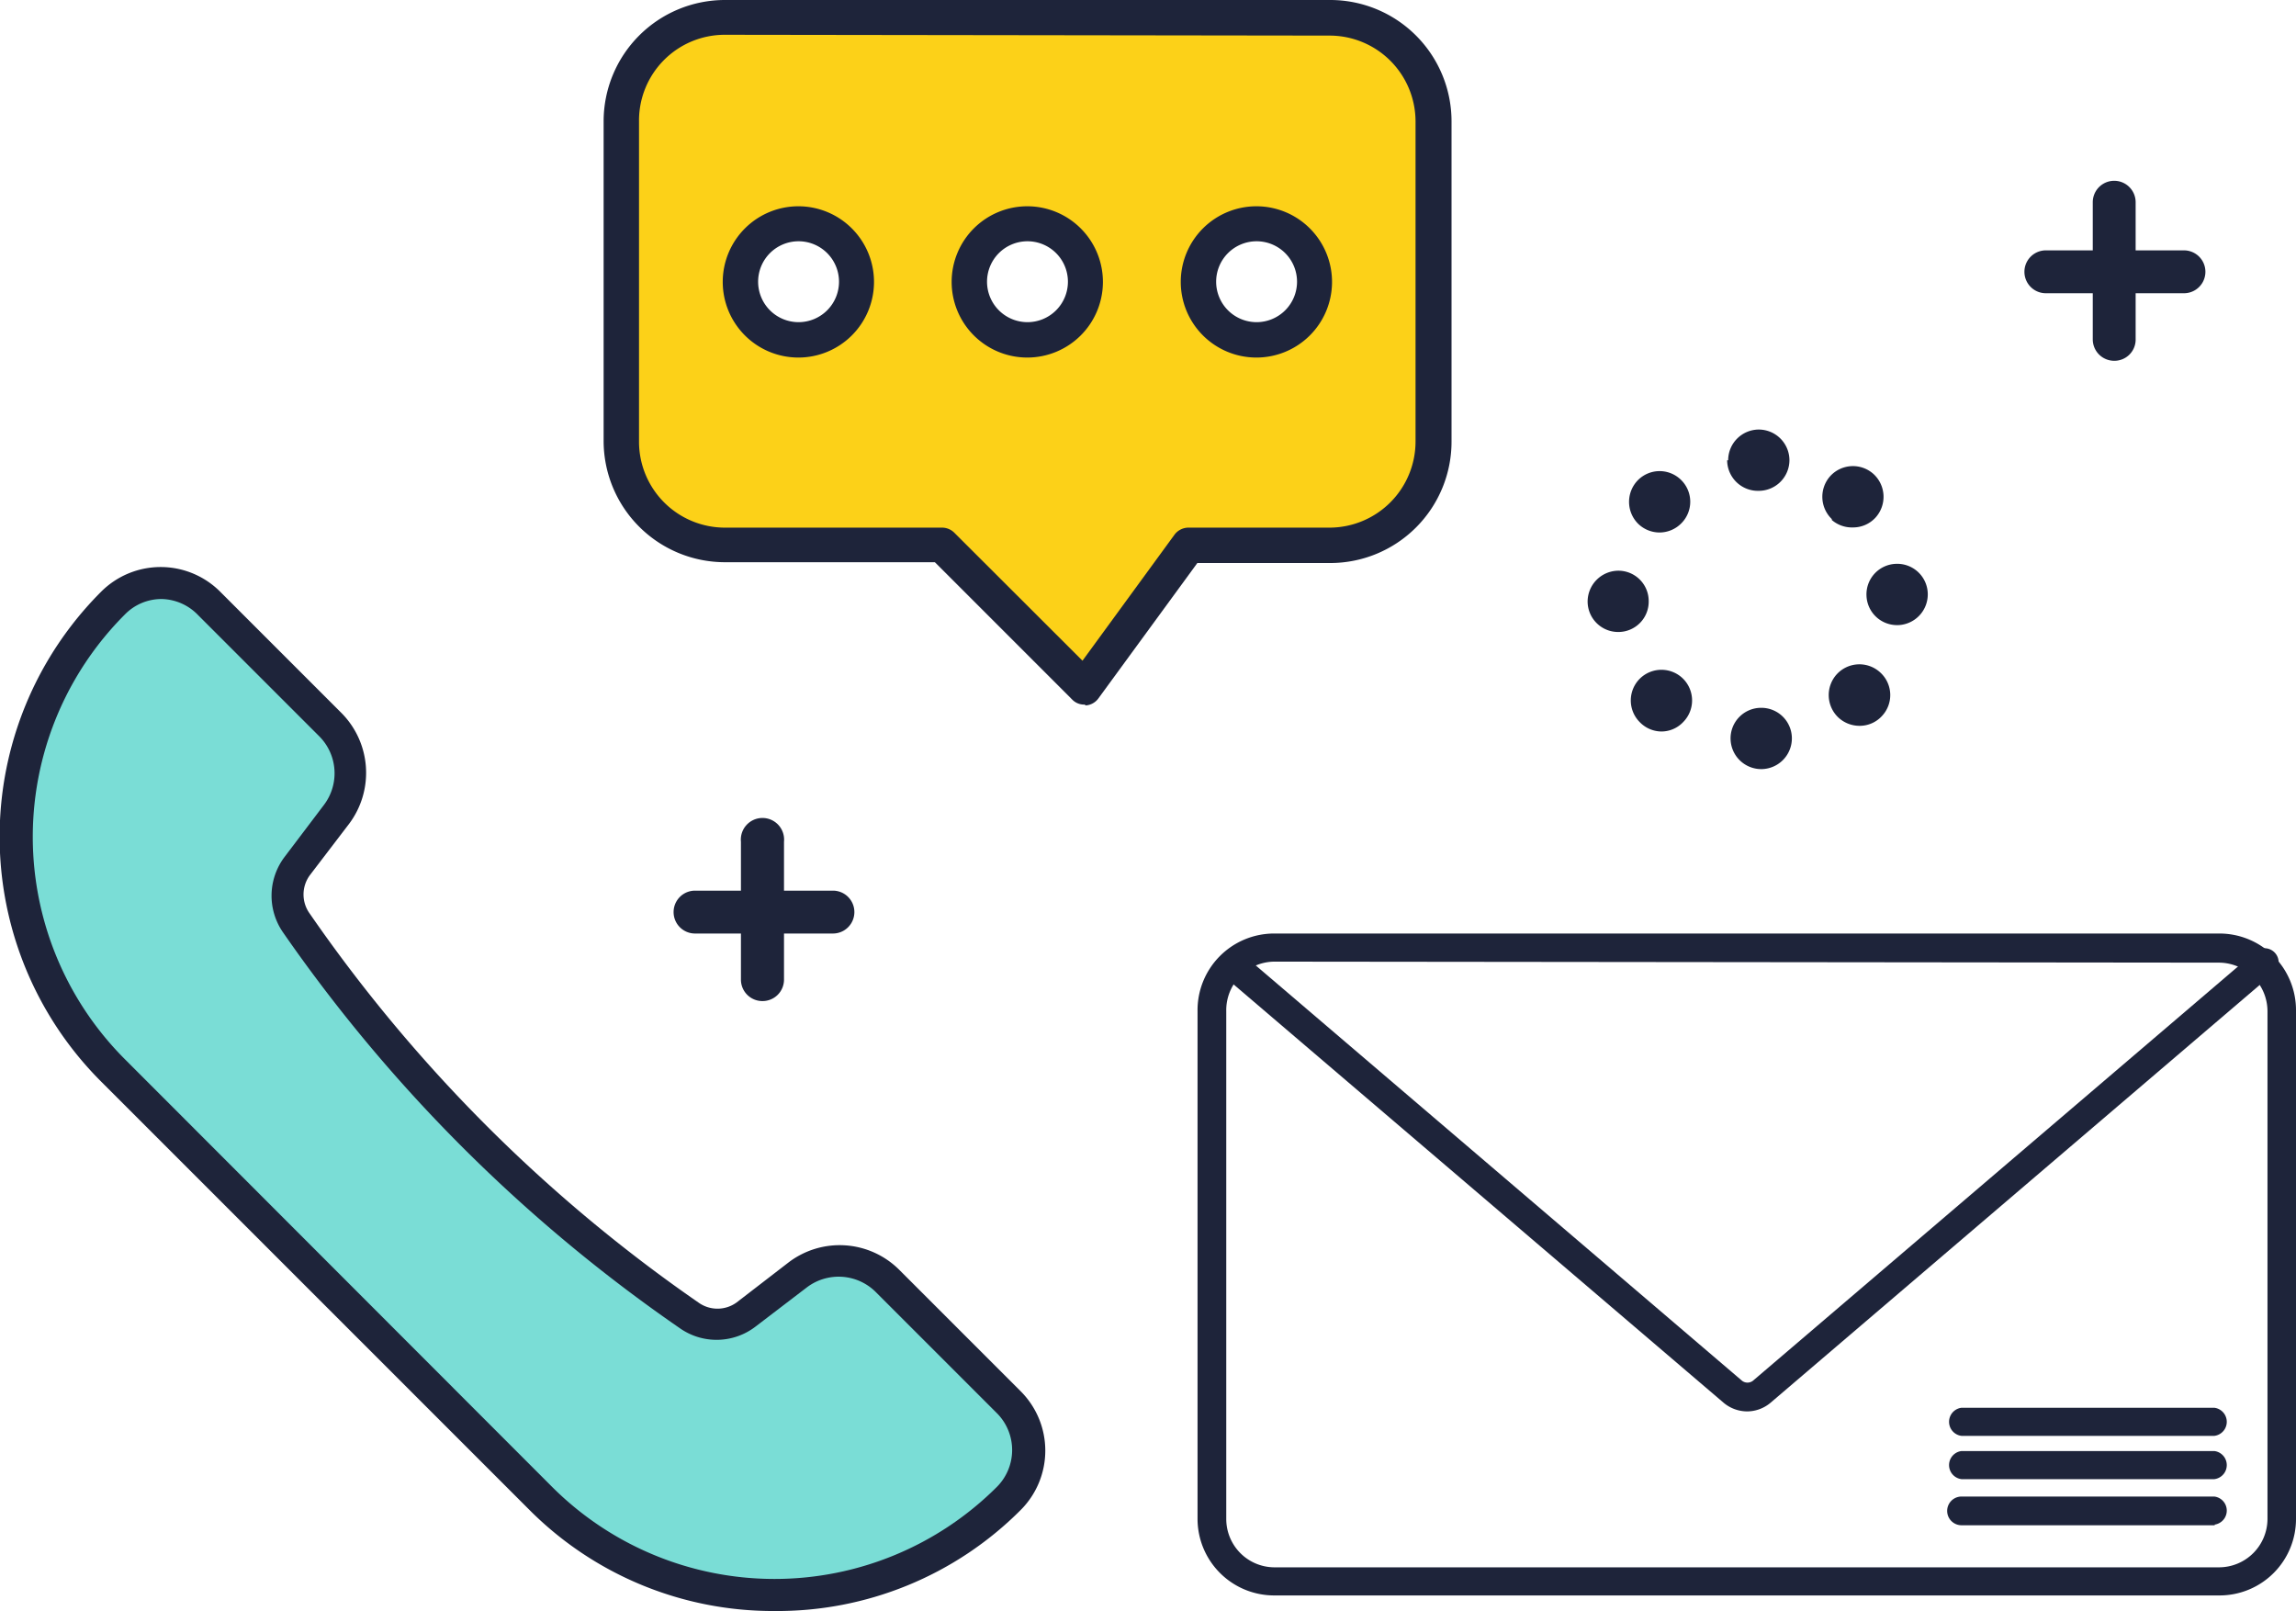 <svg xmlns="http://www.w3.org/2000/svg" viewBox="0 0 113.54 79.66"><defs><style>.cls-1{fill:#1e243a;}.cls-2{fill:#fcd118;}.cls-3{fill:#7addd6;}</style></defs><title>アセット 3</title><g id="レイヤー_2" data-name="レイヤー 2"><g id="コンポジション"><path class="cls-1" d="M37.7,49.5a1.06,1.06,0,0,1-1.06-1.06V41.62a1.07,1.07,0,1,1,2.13,0v6.82A1.06,1.06,0,0,1,37.7,49.5Z"/><path class="cls-1" d="M41.19,46.16H34.37a1.06,1.06,0,1,1,0-2.12h6.82a1.06,1.06,0,1,1,0,2.12Z"/><path class="cls-1" d="M104.55,17.84a1.06,1.06,0,0,1-1.06-1.06V10a1.06,1.06,0,0,1,2.12,0v6.83A1.05,1.05,0,0,1,104.55,17.84Z"/><path class="cls-1" d="M108,14.5h-6.83a1.06,1.06,0,0,1,0-2.12H108a1.06,1.06,0,1,1,0,2.12Z"/><path class="cls-1" d="M85.58,36.58A1.51,1.51,0,0,1,87.06,35h0a1.51,1.51,0,0,1,1.55,1.48h0a1.52,1.52,0,0,1-1.48,1.55h0A1.52,1.52,0,0,1,85.58,36.58Zm-4.49-.87a1.52,1.52,0,0,1,0-2.15h0a1.52,1.52,0,0,1,2.14,0h0a1.52,1.52,0,0,1,0,2.15h0a1.48,1.48,0,0,1-1.09.46h0A1.51,1.51,0,0,1,81.09,35.71Zm9.82-.23a1.53,1.53,0,0,1-.07-2.15h0A1.52,1.52,0,0,1,93,33.27h0a1.51,1.51,0,0,1,.06,2.14h0a1.49,1.49,0,0,1-1.1.48h0A1.54,1.54,0,0,1,90.91,35.48Zm-12.4-5.72A1.53,1.53,0,0,1,80,28.22h0a1.5,1.5,0,0,1,1.53,1.5h0a1.5,1.5,0,0,1-1.49,1.53h0A1.51,1.51,0,0,1,78.51,29.76Zm13.79-.31h0a1.51,1.51,0,0,1,1.46-1.57h0a1.51,1.51,0,0,1,1.57,1.46h0a1.52,1.52,0,0,1-1.46,1.57h-.06A1.51,1.51,0,0,1,92.3,29.45ZM81,25.89a1.53,1.53,0,0,1,0-2.15h0a1.51,1.51,0,0,1,2.14,0h0a1.51,1.51,0,0,1,0,2.14h0a1.52,1.52,0,0,1-1.08.45h0A1.52,1.52,0,0,1,81,25.89Zm9.61-.2a1.53,1.53,0,0,1-.1-2.15h0a1.52,1.52,0,0,1,2.15-.09h0a1.53,1.53,0,0,1,.09,2.14h0a1.5,1.5,0,0,1-1.12.49h0A1.52,1.52,0,0,1,90.56,25.69Zm-5.15-2.93a1.52,1.52,0,0,1,1.51-1.52h0a1.52,1.52,0,0,1,1.52,1.52h0a1.52,1.52,0,0,1-1.52,1.51h0A1.52,1.52,0,0,1,85.41,22.76Z"/><path class="cls-1" d="M109.76,78.89H63a3.79,3.79,0,0,1-3.78-3.78V50A3.79,3.79,0,0,1,63,46.16h46.73A3.79,3.79,0,0,1,113.54,50V75.11A3.78,3.78,0,0,1,109.76,78.89ZM63,47.55A2.4,2.4,0,0,0,60.64,50V75.11A2.39,2.39,0,0,0,63,77.5h46.73a2.4,2.4,0,0,0,2.4-2.39V50a2.41,2.41,0,0,0-2.4-2.4Z"/><path class="cls-1" d="M86.4,69.79a1.82,1.82,0,0,1-1.18-.44l-24.6-21a.7.7,0,0,1-.07-1,.71.71,0,0,1,1-.08l24.59,21a.44.44,0,0,0,.55,0l24.78-21.16a.7.7,0,1,1,.9,1.06L87.57,69.35A1.81,1.81,0,0,1,86.4,69.79Z"/><path class="cls-1" d="M109.54,71H97a.7.7,0,0,1,0-1.39h12.5a.7.7,0,0,1,0,1.39Z"/><path class="cls-1" d="M109.54,73.14H97a.7.7,0,0,1,0-1.39h12.5a.7.7,0,0,1,0,1.39Z"/><path class="cls-1" d="M109.54,75.42H97A.7.7,0,0,1,97,74h12.5a.7.7,0,0,1,0,1.39Z"/><path class="cls-2" d="M65.78.81H35.85A5.2,5.2,0,0,0,30.68,6V21.84a5.14,5.14,0,0,0,5.17,5.08H46.59l7,7,5.14-7h7a5.08,5.08,0,0,0,5.1-5.08V6A5.14,5.14,0,0,0,65.78.81Zm-26.29,16A2.88,2.88,0,1,1,42.36,14,2.87,2.87,0,0,1,39.49,16.82Zm11.32,0A2.88,2.88,0,1,1,53.69,14,2.88,2.88,0,0,1,50.81,16.82Zm11.33,0A2.88,2.88,0,1,1,65,14,2.87,2.87,0,0,1,62.14,16.82Z"/><path class="cls-1" d="M53.63,34.84a.82.82,0,0,1-.61-.25L46.23,27.8H35.85a6,6,0,0,1-6-6V6a6,6,0,0,1,6-6H65.78a6,6,0,0,1,6,6V21.84a6,6,0,0,1-6,6H59.21l-4.89,6.69a.84.84,0,0,1-.62.35ZM35.85,1.72A4.24,4.24,0,0,0,31.6,6V21.84a4.25,4.25,0,0,0,4.25,4.25H46.59a.86.86,0,0,1,.6.25l6.34,6.33,4.55-6.23a.86.86,0,0,1,.69-.35h7A4.26,4.26,0,0,0,70,21.84V6a4.25,4.25,0,0,0-4.25-4.24Z"/><path class="cls-1" d="M39.49,17.68A3.74,3.74,0,1,1,43.22,14,3.74,3.74,0,0,1,39.49,17.68Zm0-5.75a2,2,0,1,0,2,2A2,2,0,0,0,39.49,11.93Z"/><path class="cls-1" d="M50.81,17.68A3.74,3.74,0,1,1,54.54,14,3.74,3.74,0,0,1,50.81,17.68Zm0-5.75a2,2,0,1,0,2,2A2,2,0,0,0,50.81,11.93Z"/><path class="cls-1" d="M62.14,17.68A3.74,3.74,0,1,1,65.87,14,3.74,3.74,0,0,1,62.14,17.68Zm0-5.75a2,2,0,1,0,2,2A2,2,0,0,0,62.14,11.93Z"/><path class="cls-3" d="M38.29,79.1a16.46,16.46,0,0,1-11.71-4.86L5.42,53.08a16.59,16.59,0,0,1,0-23.43,3.61,3.61,0,0,1,5.09,0l6,6a3.61,3.61,0,0,1,.32,4.73L14.93,43a2.18,2.18,0,0,0,0,2.56A76.09,76.09,0,0,0,34.21,64.86a2.23,2.23,0,0,0,1.25.39,2.14,2.14,0,0,0,1.31-.45l2.54-1.93a3.55,3.55,0,0,1,2.19-.74A3.51,3.51,0,0,1,44,63.19l6,6a3.61,3.61,0,0,1,0,5.09A16.47,16.47,0,0,1,38.29,79.1Z"/><path class="cls-3" d="M43.88,63.35a3.37,3.37,0,0,0-4.43-.3L36.91,65a2.4,2.4,0,0,1-2.83.05A76,76,0,0,1,14.69,45.66a2.42,2.42,0,0,1,.06-2.84l1.94-2.54a3.38,3.38,0,0,0-.3-4.43l-6-6a3.39,3.39,0,0,0-4.77,0h0a16.34,16.34,0,0,0,0,23.11L26.74,74.08a16.34,16.34,0,0,0,23.11,0h0a3.39,3.39,0,0,0,0-4.77Z"/><path class="cls-1" d="M38.29,79.66a17,17,0,0,1-12.11-5L5,53.48A17.12,17.12,0,0,1,5,29.26a4.16,4.16,0,0,1,5.89,0l6,6a4.2,4.2,0,0,1,.37,5.48l-1.94,2.54a1.61,1.61,0,0,0,0,1.9A75.6,75.6,0,0,0,34.53,64.4a1.61,1.61,0,0,0,1.9,0L39,62.42a4.17,4.17,0,0,1,5.47.37l6,6a4.15,4.15,0,0,1,0,5.88A17,17,0,0,1,38.29,79.66ZM8,29.62a2.53,2.53,0,0,0-1.82.76,15.55,15.55,0,0,0,0,22L27.3,73.52a15.56,15.56,0,0,0,22,0,2.58,2.58,0,0,0,0-3.64l-6-6a2.6,2.6,0,0,0-3.39-.23l-2.54,1.94a3.16,3.16,0,0,1-3.76.08A77.16,77.16,0,0,1,14,46.11a3.18,3.18,0,0,1,.09-3.76l1.93-2.55a2.59,2.59,0,0,0-.22-3.38l-6-6A2.57,2.57,0,0,0,8,29.62Z"/><path class="cls-1" d="M38.29,79.42a16.75,16.75,0,0,1-11.94-4.94L5.18,53.32a16.9,16.9,0,0,1,0-23.9,3.95,3.95,0,0,1,5.57,0l6,6a4,4,0,0,1,.34,5.17L15.2,43.17a1.83,1.83,0,0,0,0,2.17A75.91,75.91,0,0,0,34.4,64.59a1.9,1.9,0,0,0,1.06.33,1.78,1.78,0,0,0,1.11-.38l2.54-1.93a3.86,3.86,0,0,1,2.38-.8A3.91,3.91,0,0,1,44.28,63l6,6a4,4,0,0,1,0,5.56M8,29.39a2.83,2.83,0,0,0-2,.83,15.78,15.78,0,0,0,0,22.3L27.14,73.69a15.8,15.8,0,0,0,22.31,0,2.83,2.83,0,0,0,0-4l-6-6a2.78,2.78,0,0,0-2-.82,2.84,2.84,0,0,0-1.71.57l-2.54,1.94a3,3,0,0,1-3.49.07A77,77,0,0,1,14.22,46a3,3,0,0,1,.08-3.49l1.94-2.55A2.83,2.83,0,0,0,16,36.25l-6-6A2.81,2.81,0,0,0,8,29.39Z"/></g></g></svg>